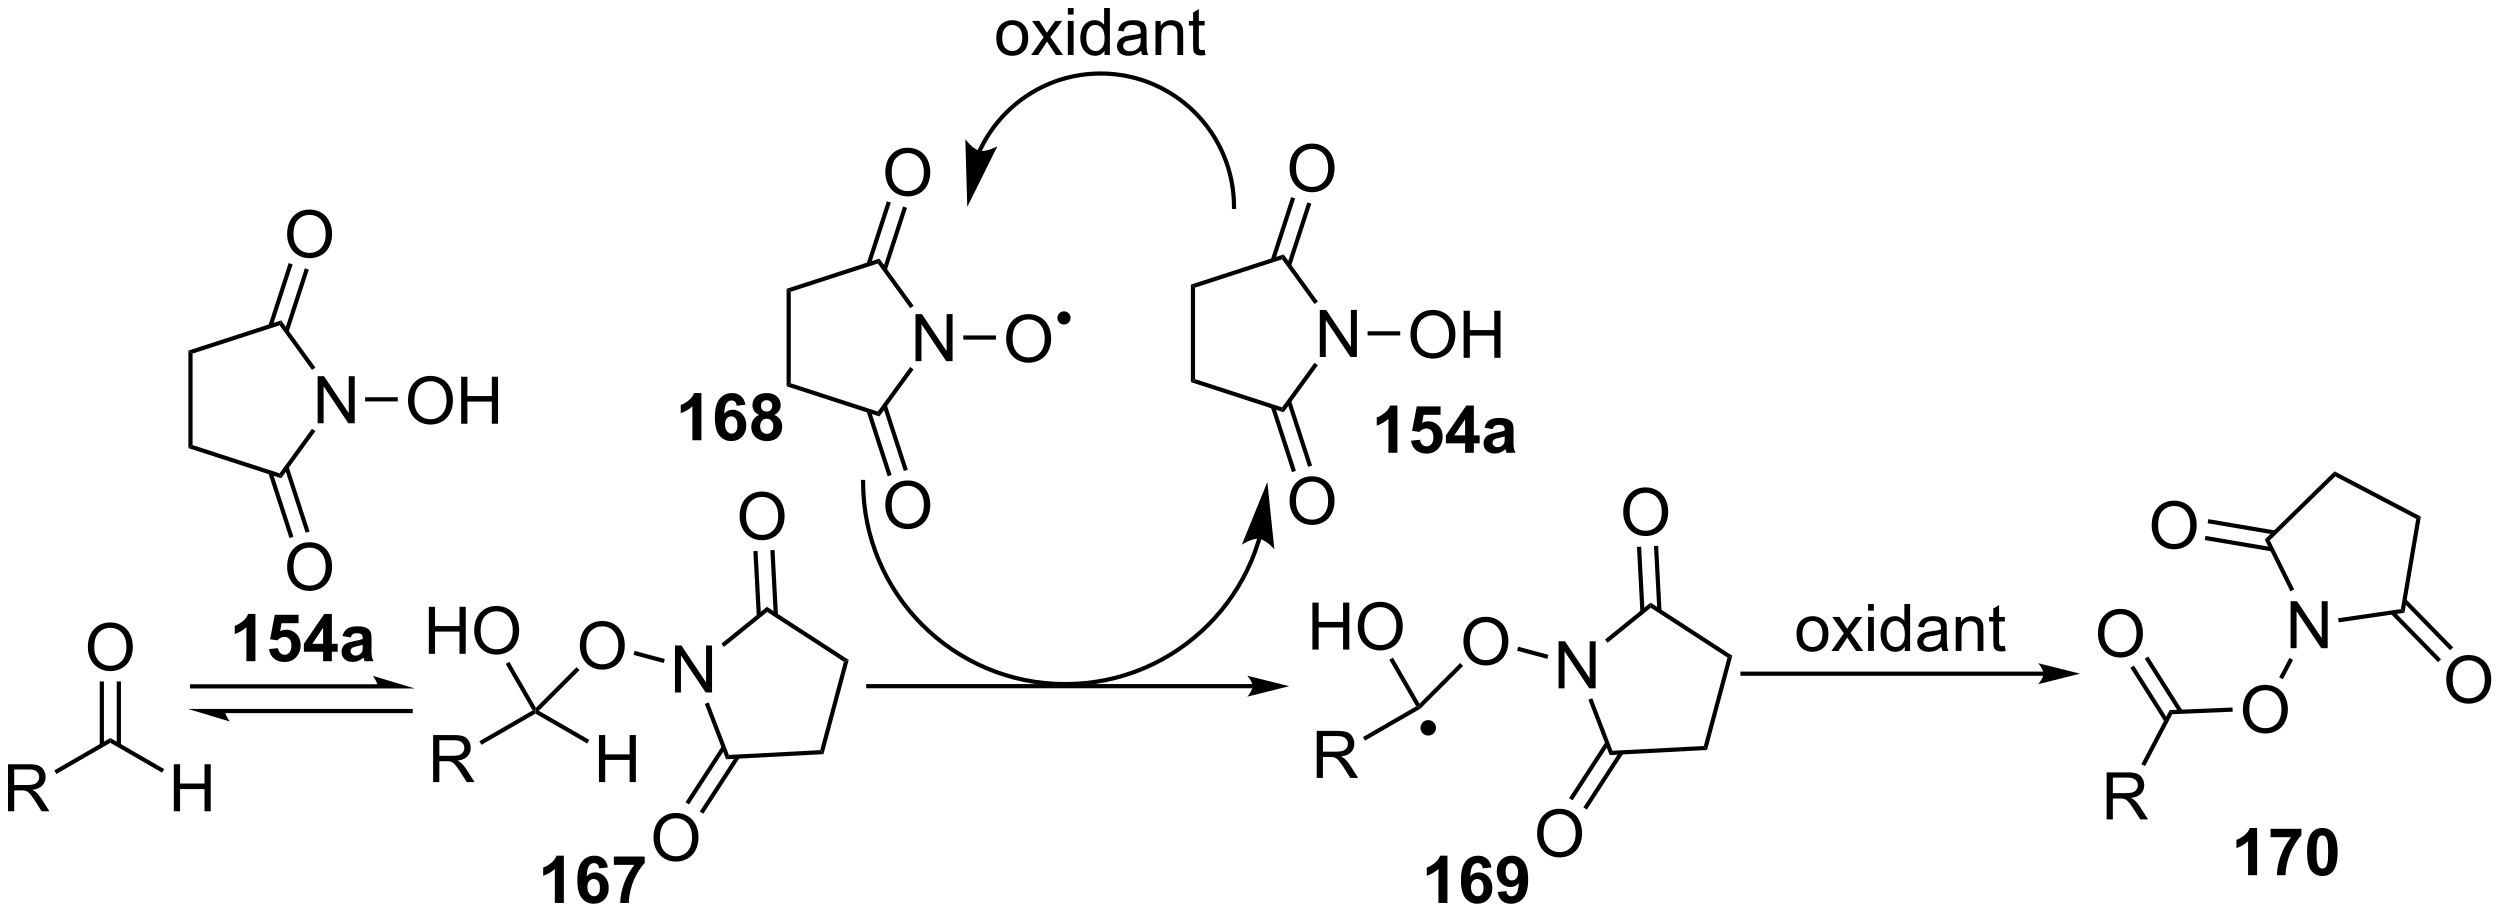 <?xml version="1.0" encoding="UTF-8"?>
<!DOCTYPE svg PUBLIC '-//W3C//DTD SVG 1.0//EN'
          'http://www.w3.org/TR/2001/REC-SVG-20010904/DTD/svg10.dtd'>
<svg stroke-dasharray="none" shape-rendering="auto" xmlns="http://www.w3.org/2000/svg" font-family="'Dialog'" text-rendering="auto" width="835" fill-opacity="1" color-interpolation="auto" color-rendering="auto" preserveAspectRatio="xMidYMid meet" font-size="12px" viewBox="0 0 835 305" fill="black" xmlns:xlink="http://www.w3.org/1999/xlink" stroke="black" image-rendering="auto" stroke-miterlimit="10" stroke-linecap="square" stroke-linejoin="miter" font-style="normal" stroke-width="1" height="305" stroke-dashoffset="0" font-weight="normal" stroke-opacity="1"
><!--Generated by the Batik Graphics2D SVG Generator--><defs id="genericDefs"
  /><g
  ><defs id="defs1"
    ><clipPath clipPathUnits="userSpaceOnUse" id="clipPath1"
      ><path d="M1.281 2.148 L314.297 2.148 L314.297 116.34 L1.281 116.34 L1.281 2.148 Z"
      /></clipPath
      ><clipPath clipPathUnits="userSpaceOnUse" id="clipPath2"
      ><path d="M50.345 33.276 L50.345 144.293 L354.658 144.293 L354.658 33.276 Z"
      /></clipPath
    ></defs
    ><g transform="scale(2.667,2.667) translate(-1.281,-2.148) matrix(1.029,0,0,1.029,-50.504,-32.08)"
    ><path d="M88.984 84.775 L88.984 79.048 L89.762 79.048 L92.77 83.543 L92.77 79.048 L93.497 79.048 L93.497 84.775 L92.718 84.775 L89.71 80.275 L89.71 84.775 L88.984 84.775 Z" stroke="none" clip-path="url(#clipPath2)"
    /></g
    ><g transform="matrix(2.743,0,0,2.743,-138.093,-91.275)"
    ><path d="M73.284 87.839 L73.794 87.469 L84.387 90.91 L84.582 91.51 Z" stroke="none" clip-path="url(#clipPath2)"
    /></g
    ><g transform="matrix(2.743,0,0,2.743,-138.093,-91.275)"
    ><path d="M84.582 91.51 L84.387 90.91 L88.331 85.482 L88.744 85.782 Z" stroke="none" clip-path="url(#clipPath2)"
    /></g
    ><g transform="matrix(2.743,0,0,2.743,-138.093,-91.275)"
    ><path d="M88.75 78.026 L88.338 78.326 L84.387 72.889 L84.582 72.289 Z" stroke="none" clip-path="url(#clipPath2)"
    /></g
    ><g transform="matrix(2.743,0,0,2.743,-138.093,-91.275)"
    ><path d="M84.582 72.289 L84.387 72.889 L73.794 76.331 L73.284 75.96 Z" stroke="none" clip-path="url(#clipPath2)"
    /></g
    ><g transform="matrix(2.743,0,0,2.743,-138.093,-91.275)"
    ><path d="M100.021 82.085 Q100.021 80.658 100.787 79.854 Q101.552 79.046 102.763 79.046 Q103.555 79.046 104.19 79.427 Q104.828 79.804 105.162 80.481 Q105.498 81.158 105.498 82.018 Q105.498 82.89 105.146 83.578 Q104.794 84.265 104.149 84.619 Q103.505 84.974 102.758 84.974 Q101.951 84.974 101.313 84.583 Q100.677 84.19 100.349 83.515 Q100.021 82.838 100.021 82.085 ZM100.802 82.096 Q100.802 83.132 101.357 83.729 Q101.914 84.322 102.755 84.322 Q103.61 84.322 104.162 83.721 Q104.716 83.119 104.716 82.015 Q104.716 81.315 104.479 80.794 Q104.242 80.273 103.787 79.987 Q103.334 79.697 102.766 79.697 Q101.961 79.697 101.38 80.252 Q100.802 80.804 100.802 82.096 ZM106.496 84.874 L106.496 79.148 L107.254 79.148 L107.254 81.499 L110.231 81.499 L110.231 79.148 L110.989 79.148 L110.989 84.874 L110.231 84.874 L110.231 82.174 L107.254 82.174 L107.254 84.874 L106.496 84.874 Z" stroke="none" clip-path="url(#clipPath2)"
    /></g
    ><g transform="matrix(2.743,0,0,2.743,-138.093,-91.275)"
    ><path d="M94.803 82.155 L94.803 81.644 L98.777 81.644 L98.777 82.155 Z" stroke="none" clip-path="url(#clipPath2)"
    /></g
    ><g transform="matrix(2.743,0,0,2.743,-138.093,-91.275)"
    ><path d="M85.304 61.829 Q85.304 60.402 86.07 59.598 Q86.835 58.79 88.046 58.79 Q88.838 58.79 89.473 59.17 Q90.111 59.548 90.445 60.225 Q90.781 60.902 90.781 61.762 Q90.781 62.634 90.429 63.322 Q90.078 64.009 89.432 64.363 Q88.788 64.717 88.041 64.717 Q87.234 64.717 86.596 64.327 Q85.96 63.934 85.632 63.259 Q85.304 62.582 85.304 61.829 ZM86.085 61.84 Q86.085 62.876 86.64 63.473 Q87.197 64.066 88.038 64.066 Q88.893 64.066 89.445 63.465 Q89.999 62.863 89.999 61.759 Q89.999 61.059 89.763 60.538 Q89.525 60.017 89.07 59.73 Q88.617 59.441 88.049 59.441 Q87.244 59.441 86.663 59.996 Q86.085 60.548 86.085 61.84 Z" stroke="none" clip-path="url(#clipPath2)"
    /></g
    ><g transform="matrix(2.743,0,0,2.743,-138.093,-91.275)"
    ><path d="M85.48 73.703 L87.949 66.105 L87.463 65.947 L84.995 73.546 ZM83.51 73.063 L85.979 65.465 L85.493 65.307 L83.025 72.906 Z" stroke="none" clip-path="url(#clipPath2)"
    /></g
    ><g transform="matrix(2.743,0,0,2.743,-138.093,-91.275)"
    ><path d="M85.304 102.341 Q85.304 100.915 86.07 100.11 Q86.835 99.302 88.046 99.302 Q88.838 99.302 89.473 99.683 Q90.111 100.06 90.445 100.737 Q90.781 101.415 90.781 102.274 Q90.781 103.146 90.429 103.834 Q90.078 104.521 89.432 104.875 Q88.788 105.23 88.041 105.23 Q87.234 105.23 86.596 104.839 Q85.96 104.446 85.632 103.771 Q85.304 103.094 85.304 102.341 ZM86.085 102.352 Q86.085 103.388 86.64 103.985 Q87.197 104.579 88.038 104.579 Q88.893 104.579 89.445 103.977 Q89.999 103.375 89.999 102.271 Q89.999 101.571 89.763 101.05 Q89.525 100.529 89.07 100.243 Q88.617 99.954 88.049 99.954 Q87.244 99.954 86.663 100.508 Q86.085 101.06 86.085 102.352 Z" stroke="none" clip-path="url(#clipPath2)"
    /></g
    ><g transform="matrix(2.743,0,0,2.743,-138.093,-91.275)"
    ><path d="M83.025 90.893 L85.591 98.792 L86.076 98.635 L83.51 90.736 ZM84.995 90.253 L87.561 98.152 L88.046 97.995 L85.48 90.096 Z" stroke="none" clip-path="url(#clipPath2)"
    /></g
    ><g transform="matrix(2.743,0,0,2.743,-138.093,-91.275)"
    ><path d="M73.794 87.469 L73.284 87.839 L73.284 75.96 L73.794 76.331 Z" stroke="none" clip-path="url(#clipPath2)"
    /></g
    ><g transform="matrix(2.743,0,0,2.743,-138.093,-91.275)"
    ><path d="M51.317 132.059 L51.317 126.333 L53.856 126.333 Q54.622 126.333 55.02 126.487 Q55.419 126.64 55.656 127.031 Q55.895 127.421 55.895 127.895 Q55.895 128.505 55.499 128.924 Q55.106 129.341 54.281 129.453 Q54.583 129.599 54.739 129.739 Q55.07 130.044 55.367 130.5 L56.364 132.059 L55.411 132.059 L54.653 130.867 Q54.32 130.351 54.104 130.078 Q53.89 129.804 53.721 129.695 Q53.552 129.585 53.374 129.544 Q53.247 129.515 52.953 129.515 L52.075 129.515 L52.075 132.059 L51.317 132.059 ZM52.075 128.859 L53.703 128.859 Q54.224 128.859 54.515 128.752 Q54.809 128.645 54.96 128.408 Q55.114 128.171 55.114 127.895 Q55.114 127.489 54.817 127.229 Q54.523 126.966 53.888 126.966 L52.075 126.966 L52.075 128.859 Z" stroke="none" clip-path="url(#clipPath2)"
    /></g
    ><g transform="matrix(2.743,0,0,2.743,-138.093,-91.275)"
    ><path d="M57.208 127.518 L56.953 127.076 L63.779 123.136 L63.779 123.725 Z" stroke="none" clip-path="url(#clipPath2)"
    /></g
    ><g transform="matrix(2.743,0,0,2.743,-138.093,-91.275)"
    ><path d="M71.511 132.059 L71.511 126.333 L72.269 126.333 L72.269 128.684 L75.246 128.684 L75.246 126.333 L76.003 126.333 L76.003 132.059 L75.246 132.059 L75.246 129.359 L72.269 129.359 L72.269 132.059 L71.511 132.059 Z" stroke="none" clip-path="url(#clipPath2)"
    /></g
    ><g transform="matrix(2.743,0,0,2.743,-138.093,-91.275)"
    ><path d="M63.779 123.725 L63.779 123.136 L70.335 126.921 L70.08 127.362 Z" stroke="none" clip-path="url(#clipPath2)"
    /></g
    ><g transform="matrix(2.743,0,0,2.743,-138.093,-91.275)"
    ><path d="M61.042 112.107 Q61.042 110.68 61.807 109.876 Q62.573 109.068 63.784 109.068 Q64.576 109.068 65.211 109.449 Q65.849 109.826 66.182 110.503 Q66.518 111.18 66.518 112.04 Q66.518 112.912 66.167 113.6 Q65.815 114.287 65.169 114.641 Q64.526 114.996 63.779 114.996 Q62.971 114.996 62.334 114.605 Q61.698 114.212 61.37 113.537 Q61.042 112.86 61.042 112.107 ZM61.823 112.118 Q61.823 113.154 62.378 113.751 Q62.935 114.344 63.776 114.344 Q64.63 114.344 65.182 113.743 Q65.737 113.141 65.737 112.037 Q65.737 111.337 65.5 110.816 Q65.263 110.295 64.807 110.008 Q64.354 109.719 63.787 109.719 Q62.982 109.719 62.401 110.274 Q61.823 110.826 61.823 112.118 Z" stroke="none" clip-path="url(#clipPath2)"
    /></g
    ><g transform="matrix(2.743,0,0,2.743,-138.093,-91.275)"
    ><path d="M65.07 124.028 L65.07 116.252 L64.559 116.252 L64.559 124.028 ZM62.998 124.028 L62.998 116.252 L62.488 116.252 L62.488 124.028 Z" stroke="none" clip-path="url(#clipPath2)"
    /></g
    ><g transform="matrix(2.743,0,0,2.743,-138.093,-91.275)"
    ><path d="M96.391 116.596 L73.732 116.596 L73.477 116.596 L73.477 117.106 L73.732 117.106 L96.391 117.106 L96.647 117.106 L96.647 116.596 L96.391 116.596 ZM100.856 117.106 L95.754 115.576 C95.754 115.576 96.391 116.437 96.391 117.106 ZM100.346 119.596 L77.686 119.596 L77.431 119.596 L77.431 120.106 L77.686 120.106 L100.346 120.106 L100.601 120.106 L100.601 119.596 L100.346 119.596 ZM73.222 119.596 L78.324 121.127 C78.324 121.127 77.686 120.266 77.686 119.596 Z" stroke="none" clip-path="url(#clipPath2)"
    /></g
    ><g transform="matrix(2.743,0,0,2.743,-138.093,-91.275)"
    ><path d="M103.082 128.507 L103.082 122.78 L105.621 122.78 Q106.387 122.78 106.785 122.934 Q107.184 123.088 107.421 123.478 Q107.66 123.869 107.66 124.343 Q107.66 124.952 107.264 125.372 Q106.871 125.788 106.046 125.9 Q106.348 126.046 106.504 126.187 Q106.835 126.491 107.132 126.947 L108.129 128.507 L107.176 128.507 L106.418 127.314 Q106.085 126.799 105.869 126.525 Q105.655 126.252 105.486 126.142 Q105.317 126.033 105.139 125.991 Q105.012 125.963 104.718 125.963 L103.84 125.963 L103.84 128.507 L103.082 128.507 ZM103.84 125.306 L105.468 125.306 Q105.989 125.306 106.28 125.2 Q106.574 125.093 106.725 124.856 Q106.879 124.619 106.879 124.343 Q106.879 123.937 106.582 123.676 Q106.288 123.413 105.653 123.413 L103.84 123.413 L103.84 125.306 Z" stroke="none" clip-path="url(#clipPath2)"
    /></g
    ><g transform="matrix(2.743,0,0,2.743,-138.093,-91.275)"
    ><path d="M108.973 123.966 L108.718 123.524 L115.195 119.784 L115.544 119.878 L115.544 120.172 Z" stroke="none" clip-path="url(#clipPath2)"
    /></g
    ><g transform="matrix(2.743,0,0,2.743,-138.093,-91.275)"
    ><path d="M123.276 128.507 L123.276 122.78 L124.034 122.78 L124.034 125.132 L127.01 125.132 L127.01 122.78 L127.768 122.78 L127.768 128.507 L127.01 128.507 L127.01 125.806 L124.034 125.806 L124.034 128.507 L123.276 128.507 Z" stroke="none" clip-path="url(#clipPath2)"
    /></g
    ><g transform="matrix(2.743,0,0,2.743,-138.093,-91.275)"
    ><path d="M115.544 120.172 L115.544 119.878 L115.959 119.823 L122.1 123.368 L121.845 123.81 Z" stroke="none" clip-path="url(#clipPath2)"
    /></g
    ><g transform="matrix(2.743,0,0,2.743,-138.093,-91.275)"
    ><path d="M102.559 112.886 L102.559 107.159 L103.317 107.159 L103.317 109.511 L106.293 109.511 L106.293 107.159 L107.051 107.159 L107.051 112.886 L106.293 112.886 L106.293 110.185 L103.317 110.185 L103.317 112.886 L102.559 112.886 ZM108.084 110.097 Q108.084 108.67 108.849 107.865 Q109.615 107.058 110.826 107.058 Q111.618 107.058 112.253 107.438 Q112.891 107.816 113.224 108.493 Q113.56 109.17 113.56 110.029 Q113.56 110.901 113.209 111.589 Q112.857 112.276 112.211 112.631 Q111.568 112.985 110.821 112.985 Q110.013 112.985 109.375 112.594 Q108.74 112.201 108.412 111.526 Q108.084 110.849 108.084 110.097 ZM108.865 110.107 Q108.865 111.144 109.42 111.74 Q109.977 112.334 110.818 112.334 Q111.672 112.334 112.224 111.732 Q112.779 111.131 112.779 110.026 Q112.779 109.326 112.542 108.805 Q112.305 108.284 111.849 107.998 Q111.396 107.709 110.829 107.709 Q110.024 107.709 109.443 108.263 Q108.865 108.816 108.865 110.107 Z" stroke="none" clip-path="url(#clipPath2)"
    /></g
    ><g transform="matrix(2.743,0,0,2.743,-138.093,-91.275)"
    ><path d="M115.598 119.462 L115.544 119.878 L115.195 119.784 L111.924 114.117 L112.365 113.862 Z" stroke="none" clip-path="url(#clipPath2)"
    /></g
    ><g transform="matrix(2.743,0,0,2.743,-138.093,-91.275)"
    ><path d="M120.945 111.926 Q120.945 110.499 121.71 109.694 Q122.476 108.887 123.687 108.887 Q124.478 108.887 125.114 109.267 Q125.752 109.644 126.085 110.322 Q126.421 110.999 126.421 111.858 Q126.421 112.73 126.07 113.418 Q125.718 114.105 125.072 114.46 Q124.429 114.814 123.682 114.814 Q122.874 114.814 122.236 114.423 Q121.601 114.03 121.273 113.355 Q120.945 112.678 120.945 111.926 ZM121.726 111.936 Q121.726 112.973 122.281 113.569 Q122.838 114.163 123.679 114.163 Q124.533 114.163 125.085 113.561 Q125.64 112.96 125.64 111.855 Q125.64 111.155 125.403 110.634 Q125.166 110.113 124.71 109.827 Q124.257 109.538 123.689 109.538 Q122.885 109.538 122.304 110.092 Q121.726 110.644 121.726 111.936 Z" stroke="none" clip-path="url(#clipPath2)"
    /></g
    ><g transform="matrix(2.743,0,0,2.743,-138.093,-91.275)"
    ><path d="M115.959 119.823 L115.544 119.878 L115.598 119.462 L120.547 114.513 L120.908 114.874 Z" stroke="none" clip-path="url(#clipPath2)"
    /></g
    ><g transform="matrix(2.743,0,0,2.743,-138.093,-91.275)"
    ><path d="M132.532 117.593 L132.532 111.867 L133.311 111.867 L136.319 116.362 L136.319 111.867 L137.046 111.867 L137.046 117.593 L136.267 117.593 L133.259 113.093 L133.259 117.593 L132.532 117.593 Z" stroke="none" clip-path="url(#clipPath2)"
    /></g
    ><g transform="matrix(2.743,0,0,2.743,-138.093,-91.275)"
    ><path d="M127.48 113.022 L127.612 112.529 L131.295 113.516 L131.162 114.008 Z" stroke="none" clip-path="url(#clipPath2)"
    /></g
    ><g transform="matrix(2.743,0,0,2.743,-138.093,-91.275)"
    ><path d="M136.164 118.989 L136.64 118.806 L139.094 125.198 L138.751 125.727 Z" stroke="none" clip-path="url(#clipPath2)"
    /></g
    ><g transform="matrix(2.743,0,0,2.743,-138.093,-91.275)"
    ><path d="M138.751 125.727 L139.094 125.198 L150.217 124.615 L150.614 125.105 Z" stroke="none" clip-path="url(#clipPath2)"
    /></g
    ><g transform="matrix(2.743,0,0,2.743,-138.093,-91.275)"
    ><path d="M150.614 125.105 L150.217 124.615 L153.1 113.857 L153.688 113.631 Z" stroke="none" clip-path="url(#clipPath2)"
    /></g
    ><g transform="matrix(2.743,0,0,2.743,-138.093,-91.275)"
    ><path d="M153.688 113.631 L153.1 113.857 L143.758 107.791 L143.726 107.161 Z" stroke="none" clip-path="url(#clipPath2)"
    /></g
    ><g transform="matrix(2.743,0,0,2.743,-138.093,-91.275)"
    ><path d="M143.726 107.161 L143.758 107.791 L138.502 112.047 L138.181 111.651 Z" stroke="none" clip-path="url(#clipPath2)"
    /></g
    ><g transform="matrix(2.743,0,0,2.743,-138.093,-91.275)"
    ><path d="M129.917 135.3 Q129.917 133.874 130.683 133.069 Q131.449 132.262 132.66 132.262 Q133.451 132.262 134.087 132.642 Q134.725 133.019 135.058 133.696 Q135.394 134.374 135.394 135.233 Q135.394 136.105 135.042 136.793 Q134.691 137.48 134.045 137.834 Q133.402 138.189 132.654 138.189 Q131.847 138.189 131.209 137.798 Q130.574 137.405 130.245 136.73 Q129.917 136.053 129.917 135.3 ZM130.699 135.311 Q130.699 136.347 131.253 136.944 Q131.811 137.537 132.652 137.537 Q133.506 137.537 134.058 136.936 Q134.613 136.334 134.613 135.23 Q134.613 134.53 134.376 134.009 Q134.139 133.488 133.683 133.202 Q133.23 132.912 132.662 132.912 Q131.857 132.912 131.277 133.467 Q130.699 134.019 130.699 135.311 Z" stroke="none" clip-path="url(#clipPath2)"
    /></g
    ><g transform="matrix(2.743,0,0,2.743,-138.093,-91.275)"
    ><path d="M138.25 124.129 L133.814 130.958 L134.242 131.236 L138.678 124.406 ZM139.987 125.257 L135.552 132.087 L135.98 132.364 L140.415 125.535 Z" stroke="none" clip-path="url(#clipPath2)"
    /></g
    ><g transform="matrix(2.743,0,0,2.743,-138.093,-91.275)"
    ><path d="M140.403 96.169 Q140.403 94.742 141.168 93.937 Q141.934 93.13 143.145 93.13 Q143.937 93.13 144.572 93.51 Q145.21 93.888 145.543 94.565 Q145.879 95.242 145.879 96.101 Q145.879 96.974 145.528 97.661 Q145.176 98.349 144.53 98.703 Q143.887 99.057 143.14 99.057 Q142.332 99.057 141.694 98.666 Q141.059 98.273 140.731 97.599 Q140.403 96.921 140.403 96.169 ZM141.184 96.179 Q141.184 97.216 141.739 97.812 Q142.296 98.406 143.137 98.406 Q143.991 98.406 144.543 97.804 Q145.098 97.203 145.098 96.099 Q145.098 95.398 144.861 94.877 Q144.624 94.356 144.168 94.07 Q143.715 93.781 143.148 93.781 Q142.343 93.781 141.762 94.335 Q141.184 94.888 141.184 96.179 Z" stroke="none" clip-path="url(#clipPath2)"
    /></g
    ><g transform="matrix(2.743,0,0,2.743,-138.093,-91.275)"
    ><path d="M145.071 108.16 L144.656 100.248 L144.146 100.274 L144.561 108.186 ZM143.002 108.268 L142.587 100.356 L142.078 100.383 L142.492 108.295 Z" stroke="none" clip-path="url(#clipPath2)"
    /></g
    ><g transform="matrix(2.743,0,0,2.743,-138.093,-91.275)"
    ><path d="M202.86 116.574 L156.067 116.574 L155.812 116.574 L155.812 117.084 L156.067 117.084 L202.86 117.084 L203.115 117.084 L203.115 116.574 L202.86 116.574 ZM207.325 116.829 L202.222 115.553 C202.222 115.553 202.86 116.271 202.86 116.829 C202.86 117.387 202.222 118.105 202.222 118.105 Z" stroke="none" clip-path="url(#clipPath2)"
    /></g
    ><g transform="matrix(2.743,0,0,2.743,-138.093,-91.275)"
    ><path d="M211.049 76.742 L211.049 71.015 L211.827 71.015 L214.835 75.51 L214.835 71.015 L215.562 71.015 L215.562 76.742 L214.783 76.742 L211.775 72.242 L211.775 76.742 L211.049 76.742 Z" stroke="none" clip-path="url(#clipPath2)"
    /></g
    ><g transform="matrix(2.743,0,0,2.743,-138.093,-91.275)"
    ><path d="M195.349 79.807 L195.859 79.436 L206.452 82.878 L206.647 83.478 Z" stroke="none" clip-path="url(#clipPath2)"
    /></g
    ><g transform="matrix(2.743,0,0,2.743,-138.093,-91.275)"
    ><path d="M206.647 83.478 L206.452 82.878 L210.396 77.45 L210.809 77.75 Z" stroke="none" clip-path="url(#clipPath2)"
    /></g
    ><g transform="matrix(2.743,0,0,2.743,-138.093,-91.275)"
    ><path d="M210.815 69.993 L210.403 70.293 L206.452 64.856 L206.647 64.256 Z" stroke="none" clip-path="url(#clipPath2)"
    /></g
    ><g transform="matrix(2.743,0,0,2.743,-138.093,-91.275)"
    ><path d="M206.647 64.256 L206.452 64.856 L195.859 68.298 L195.349 67.927 Z" stroke="none" clip-path="url(#clipPath2)"
    /></g
    ><g transform="matrix(2.743,0,0,2.743,-138.093,-91.275)"
    ><path d="M222.086 74.053 Q222.086 72.626 222.851 71.821 Q223.617 71.014 224.828 71.014 Q225.62 71.014 226.255 71.394 Q226.893 71.772 227.226 72.449 Q227.562 73.126 227.562 73.985 Q227.562 74.858 227.211 75.545 Q226.859 76.233 226.214 76.587 Q225.57 76.941 224.823 76.941 Q224.016 76.941 223.378 76.55 Q222.742 76.157 222.414 75.483 Q222.086 74.805 222.086 74.053 ZM222.867 74.063 Q222.867 75.1 223.422 75.696 Q223.979 76.29 224.82 76.29 Q225.674 76.29 226.226 75.688 Q226.781 75.087 226.781 73.983 Q226.781 73.282 226.544 72.761 Q226.307 72.24 225.851 71.954 Q225.398 71.665 224.831 71.665 Q224.026 71.665 223.445 72.22 Q222.867 72.772 222.867 74.063 ZM228.561 76.842 L228.561 71.115 L229.319 71.115 L229.319 73.467 L232.296 73.467 L232.296 71.115 L233.053 71.115 L233.053 76.842 L232.296 76.842 L232.296 74.141 L229.319 74.141 L229.319 76.842 L228.561 76.842 Z" stroke="none" clip-path="url(#clipPath2)"
    /></g
    ><g transform="matrix(2.743,0,0,2.743,-138.093,-91.275)"
    ><path d="M216.868 74.122 L216.868 73.612 L220.842 73.612 L220.842 74.122 Z" stroke="none" clip-path="url(#clipPath2)"
    /></g
    ><g transform="matrix(2.743,0,0,2.743,-138.093,-91.275)"
    ><path d="M207.369 53.797 Q207.369 52.37 208.135 51.565 Q208.9 50.758 210.111 50.758 Q210.903 50.758 211.538 51.138 Q212.176 51.516 212.51 52.193 Q212.846 52.87 212.846 53.729 Q212.846 54.602 212.494 55.289 Q212.143 55.977 211.497 56.331 Q210.853 56.685 210.106 56.685 Q209.299 56.685 208.661 56.294 Q208.025 55.901 207.697 55.227 Q207.369 54.549 207.369 53.797 ZM208.15 53.807 Q208.15 54.844 208.705 55.44 Q209.262 56.034 210.103 56.034 Q210.958 56.034 211.51 55.432 Q212.064 54.831 212.064 53.727 Q212.064 53.026 211.827 52.505 Q211.59 51.984 211.135 51.698 Q210.681 51.409 210.114 51.409 Q209.309 51.409 208.728 51.964 Q208.15 52.516 208.15 53.807 Z" stroke="none" clip-path="url(#clipPath2)"
    /></g
    ><g transform="matrix(2.743,0,0,2.743,-138.093,-91.275)"
    ><path d="M207.545 65.671 L210.014 58.072 L209.528 57.915 L207.06 65.513 ZM205.575 65.031 L208.043 57.432 L207.558 57.275 L205.089 64.873 Z" stroke="none" clip-path="url(#clipPath2)"
    /></g
    ><g transform="matrix(2.743,0,0,2.743,-138.093,-91.275)"
    ><path d="M207.369 94.309 Q207.369 92.882 208.135 92.077 Q208.9 91.27 210.111 91.27 Q210.903 91.27 211.538 91.65 Q212.176 92.028 212.51 92.705 Q212.846 93.382 212.846 94.241 Q212.846 95.114 212.494 95.801 Q212.143 96.489 211.497 96.843 Q210.853 97.197 210.106 97.197 Q209.299 97.197 208.661 96.806 Q208.025 96.413 207.697 95.739 Q207.369 95.062 207.369 94.309 ZM208.15 94.32 Q208.15 95.356 208.705 95.952 Q209.262 96.546 210.103 96.546 Q210.958 96.546 211.51 95.945 Q212.064 95.343 212.064 94.239 Q212.064 93.538 211.827 93.017 Q211.59 92.496 211.135 92.21 Q210.681 91.921 210.114 91.921 Q209.309 91.921 208.728 92.476 Q208.15 93.028 208.15 94.32 Z" stroke="none" clip-path="url(#clipPath2)"
    /></g
    ><g transform="matrix(2.743,0,0,2.743,-138.093,-91.275)"
    ><path d="M205.089 82.861 L207.656 90.76 L208.141 90.602 L205.575 82.703 ZM207.06 82.221 L209.626 90.12 L210.111 89.962 L207.545 82.063 Z" stroke="none" clip-path="url(#clipPath2)"
    /></g
    ><g transform="matrix(2.743,0,0,2.743,-138.093,-91.275)"
    ><path d="M195.859 79.436 L195.349 79.807 L195.349 67.927 L195.859 68.298 Z" stroke="none" clip-path="url(#clipPath2)"
    /></g
    ><g transform="matrix(2.743,0,0,2.743,-138.093,-91.275)"
    ><path d="M161.821 77.249 L161.821 71.523 L162.6 71.523 L165.608 76.018 L165.608 71.523 L166.334 71.523 L166.334 77.249 L165.556 77.249 L162.548 72.749 L162.548 77.249 L161.821 77.249 Z" stroke="none" clip-path="url(#clipPath2)"
    /></g
    ><g transform="matrix(2.743,0,0,2.743,-138.093,-91.275)"
    ><path d="M146.122 80.314 L146.632 79.944 L157.225 83.385 L157.42 83.985 Z" stroke="none" clip-path="url(#clipPath2)"
    /></g
    ><g transform="matrix(2.743,0,0,2.743,-138.093,-91.275)"
    ><path d="M157.42 83.985 L157.225 83.385 L161.168 77.957 L161.581 78.257 Z" stroke="none" clip-path="url(#clipPath2)"
    /></g
    ><g transform="matrix(2.743,0,0,2.743,-138.093,-91.275)"
    ><path d="M161.588 70.501 L161.175 70.801 L157.225 65.364 L157.42 64.764 Z" stroke="none" clip-path="url(#clipPath2)"
    /></g
    ><g transform="matrix(2.743,0,0,2.743,-138.093,-91.275)"
    ><path d="M157.42 64.764 L157.225 65.364 L146.632 68.805 L146.122 68.435 Z" stroke="none" clip-path="url(#clipPath2)"
    /></g
    ><g transform="matrix(2.743,0,0,2.743,-138.093,-91.275)"
    ><path d="M172.858 74.56 Q172.858 73.133 173.624 72.329 Q174.39 71.521 175.601 71.521 Q176.392 71.521 177.028 71.902 Q177.666 72.279 177.999 72.956 Q178.335 73.633 178.335 74.493 Q178.335 75.365 177.983 76.053 Q177.632 76.74 176.986 77.094 Q176.343 77.448 175.595 77.448 Q174.788 77.448 174.15 77.058 Q173.515 76.665 173.186 75.99 Q172.858 75.313 172.858 74.56 ZM173.64 74.571 Q173.64 75.607 174.194 76.204 Q174.752 76.797 175.593 76.797 Q176.447 76.797 176.999 76.196 Q177.554 75.594 177.554 74.49 Q177.554 73.79 177.317 73.269 Q177.08 72.748 176.624 72.462 Q176.171 72.172 175.603 72.172 Q174.798 72.172 174.218 72.727 Q173.64 73.279 173.64 74.571 Z" stroke="none" clip-path="url(#clipPath2)"
    /></g
    ><g transform="matrix(2.743,0,0,2.743,-138.093,-91.275)"
    ><path d="M167.641 74.63 L167.641 74.119 L171.615 74.119 L171.615 74.63 Z" stroke="none" clip-path="url(#clipPath2)"
    /></g
    ><g transform="matrix(2.743,0,0,2.743,-138.093,-91.275)"
    ><path d="M158.142 54.304 Q158.142 52.877 158.907 52.073 Q159.673 51.265 160.884 51.265 Q161.675 51.265 162.311 51.645 Q162.949 52.023 163.282 52.7 Q163.618 53.377 163.618 54.237 Q163.618 55.109 163.267 55.797 Q162.915 56.484 162.269 56.838 Q161.626 57.192 160.879 57.192 Q160.071 57.192 159.433 56.802 Q158.798 56.408 158.47 55.734 Q158.142 55.057 158.142 54.304 ZM158.923 54.315 Q158.923 55.351 159.477 55.948 Q160.035 56.541 160.876 56.541 Q161.73 56.541 162.282 55.94 Q162.837 55.338 162.837 54.234 Q162.837 53.533 162.6 53.013 Q162.363 52.492 161.907 52.205 Q161.454 51.916 160.886 51.916 Q160.082 51.916 159.501 52.471 Q158.923 53.023 158.923 54.315 Z" stroke="none" clip-path="url(#clipPath2)"
    /></g
    ><g transform="matrix(2.743,0,0,2.743,-138.093,-91.275)"
    ><path d="M158.317 66.178 L160.786 58.58 L160.301 58.422 L157.832 66.021 ZM156.347 65.538 L158.816 57.94 L158.331 57.782 L155.862 65.381 Z" stroke="none" clip-path="url(#clipPath2)"
    /></g
    ><g transform="matrix(2.743,0,0,2.743,-138.093,-91.275)"
    ><path d="M158.142 94.817 Q158.142 93.389 158.907 92.585 Q159.673 91.778 160.884 91.778 Q161.675 91.778 162.311 92.158 Q162.949 92.535 163.282 93.212 Q163.618 93.889 163.618 94.749 Q163.618 95.621 163.267 96.309 Q162.915 96.996 162.269 97.35 Q161.626 97.705 160.879 97.705 Q160.071 97.705 159.433 97.314 Q158.798 96.921 158.47 96.246 Q158.142 95.569 158.142 94.817 ZM158.923 94.827 Q158.923 95.863 159.477 96.46 Q160.035 97.053 160.876 97.053 Q161.73 97.053 162.282 96.452 Q162.837 95.85 162.837 94.746 Q162.837 94.046 162.6 93.525 Q162.363 93.004 161.907 92.718 Q161.454 92.428 160.886 92.428 Q160.082 92.428 159.501 92.983 Q158.923 93.535 158.923 94.827 Z" stroke="none" clip-path="url(#clipPath2)"
    /></g
    ><g transform="matrix(2.743,0,0,2.743,-138.093,-91.275)"
    ><path d="M155.862 83.368 L158.428 91.267 L158.914 91.11 L156.347 83.211 ZM157.832 82.728 L160.399 90.627 L160.884 90.469 L158.317 82.571 Z" stroke="none" clip-path="url(#clipPath2)"
    /></g
    ><g transform="matrix(2.743,0,0,2.743,-138.093,-91.275)"
    ><path d="M146.632 79.944 L146.122 80.314 L146.122 68.435 L146.632 68.805 Z" stroke="none" clip-path="url(#clipPath2)"
    /></g
    ><g transform="matrix(2.743,0,0,2.743,-138.093,-91.275)"
    ><path d="M179.899 72.535 C179.596 72.535 179.35 72.289 179.35 71.986 C179.35 71.682 179.596 71.436 179.899 71.436 C180.202 71.436 180.448 71.682 180.448 71.986 C180.448 72.289 180.202 72.535 179.899 72.535" stroke="none" clip-path="url(#clipPath2)"
    /></g
    ><g stroke-width="0.51" transform="matrix(2.743,0,0,2.743,-138.093,-91.275)" stroke-linejoin="round" stroke-linecap="round"
    ><path fill="none" d="M179.899 72.535 C179.596 72.535 179.35 72.289 179.35 71.986 C179.35 71.682 179.596 71.436 179.899 71.436 C180.202 71.436 180.448 71.682 180.448 71.986 C180.448 72.289 180.202 72.535 179.899 72.535" clip-path="url(#clipPath2)"
    /></g
    ><g transform="matrix(2.743,0,0,2.743,-138.093,-91.275)"
    ><path d="M203.435 98.805 L203.434 98.806 L203.433 98.811 C203.429 98.822 203.426 98.834 203.422 98.847 C203.415 98.87 203.408 98.894 203.401 98.918 C203.373 99.014 203.344 99.11 203.314 99.205 C203.077 99.968 202.803 100.715 202.495 101.443 C201.262 104.357 199.478 106.982 197.274 109.186 C192.868 113.592 186.78 116.32 180.05 116.32 C173.321 116.32 167.233 113.592 162.826 109.186 C158.42 104.779 155.692 98.691 155.692 91.961 L155.692 91.706 L155.182 91.706 L155.182 91.961 C155.182 98.826 157.964 105.044 162.465 109.546 C166.968 114.048 173.186 116.83 180.05 116.83 C186.915 116.83 193.133 114.048 197.635 109.546 C199.886 107.296 201.706 104.617 202.965 101.642 C203.28 100.897 203.559 100.135 203.801 99.356 C203.831 99.259 203.861 99.162 203.89 99.064 C203.898 99.039 203.905 99.015 203.912 98.99 C203.916 98.978 203.919 98.966 203.923 98.954 L203.924 98.949 L203.924 98.948 L203.996 98.703 L203.506 98.56 L203.435 98.805 ZM204.664 91.961 L201.556 99.6 C201.556 99.6 202.811 98.768 203.677 98.891 C204.544 99.015 205.516 100.163 205.516 100.163 Z" stroke="none" clip-path="url(#clipPath2)"
    /></g
    ><g transform="matrix(2.743,0,0,2.743,-138.093,-91.275)"
    ><path d="M169.856 51.747 L169.856 51.746 L169.857 51.745 L169.862 51.733 L169.872 51.712 C169.9 51.653 169.927 51.595 169.955 51.537 C170.068 51.304 170.186 51.074 170.309 50.847 C170.554 50.395 170.822 49.954 171.109 49.529 C171.684 48.679 172.338 47.886 173.061 47.163 C175.952 44.272 179.947 42.482 184.364 42.482 C188.781 42.482 192.776 44.272 195.667 47.163 C198.558 50.054 200.349 54.05 200.349 58.467 L200.349 58.722 L200.859 58.722 L200.859 58.467 C200.859 53.914 199.015 49.789 196.028 46.803 C193.041 43.816 188.916 41.971 184.364 41.971 C179.812 41.971 175.687 43.816 172.7 46.803 C171.954 47.549 171.279 48.366 170.686 49.244 C170.39 49.683 170.114 50.136 169.86 50.604 C169.733 50.838 169.612 51.074 169.496 51.315 C169.467 51.375 169.438 51.435 169.41 51.496 L169.4 51.518 L169.394 51.53 L169.393 51.532 L169.392 51.536 L169.286 51.768 L169.75 51.98 L169.856 51.747 ZM168.124 58.467 L171.794 51.082 C171.794 51.082 170.481 51.817 169.626 51.63 C168.772 51.442 167.887 50.224 167.887 50.224 Z" stroke="none" clip-path="url(#clipPath2)"
    /></g
    ><g transform="matrix(2.743,0,0,2.743,-138.093,-91.275)"
    ><path d="M210.672 127.999 L210.672 122.273 L213.211 122.273 Q213.977 122.273 214.375 122.427 Q214.774 122.58 215.011 122.971 Q215.25 123.362 215.25 123.835 Q215.25 124.445 214.854 124.864 Q214.461 125.281 213.636 125.393 Q213.938 125.539 214.094 125.679 Q214.425 125.984 214.722 126.44 L215.719 127.999 L214.766 127.999 L214.008 126.807 Q213.675 126.291 213.459 126.018 Q213.245 125.744 213.076 125.635 Q212.906 125.525 212.729 125.484 Q212.602 125.455 212.308 125.455 L211.43 125.455 L211.43 127.999 L210.672 127.999 ZM211.43 124.799 L213.058 124.799 Q213.578 124.799 213.87 124.692 Q214.164 124.585 214.315 124.349 Q214.469 124.112 214.469 123.835 Q214.469 123.429 214.172 123.169 Q213.878 122.906 213.242 122.906 L211.43 122.906 L211.43 124.799 Z" stroke="none" clip-path="url(#clipPath2)"
    /></g
    ><g transform="matrix(2.743,0,0,2.743,-138.093,-91.275)"
    ><path d="M216.563 123.458 L216.308 123.016 L222.785 119.277 L223.134 119.37 L223.29 119.574 Z" stroke="none" clip-path="url(#clipPath2)"
    /></g
    ><g transform="matrix(2.743,0,0,2.743,-138.093,-91.275)"
    ><path d="M210.149 112.378 L210.149 106.652 L210.907 106.652 L210.907 109.003 L213.883 109.003 L213.883 106.652 L214.641 106.652 L214.641 112.378 L213.883 112.378 L213.883 109.678 L210.907 109.678 L210.907 112.378 L210.149 112.378 ZM215.674 109.589 Q215.674 108.162 216.439 107.358 Q217.205 106.55 218.416 106.55 Q219.207 106.55 219.843 106.93 Q220.481 107.308 220.814 107.985 Q221.15 108.662 221.15 109.522 Q221.15 110.394 220.799 111.081 Q220.447 111.769 219.801 112.123 Q219.158 112.477 218.411 112.477 Q217.603 112.477 216.965 112.087 Q216.33 111.693 216.002 111.019 Q215.674 110.342 215.674 109.589 ZM216.455 109.6 Q216.455 110.636 217.01 111.233 Q217.567 111.826 218.408 111.826 Q219.262 111.826 219.814 111.225 Q220.369 110.623 220.369 109.519 Q220.369 108.818 220.132 108.298 Q219.895 107.777 219.439 107.49 Q218.986 107.201 218.418 107.201 Q217.614 107.201 217.033 107.756 Q216.455 108.308 216.455 109.6 Z" stroke="none" clip-path="url(#clipPath2)"
    /></g
    ><g transform="matrix(2.743,0,0,2.743,-138.093,-91.275)"
    ><path d="M223.188 118.955 L223.134 119.37 L222.785 119.277 L219.513 113.61 L219.955 113.355 Z" stroke="none" clip-path="url(#clipPath2)"
    /></g
    ><g transform="matrix(2.743,0,0,2.743,-138.093,-91.275)"
    ><path d="M228.535 111.418 Q228.535 109.991 229.3 109.186 Q230.066 108.379 231.277 108.379 Q232.068 108.379 232.704 108.759 Q233.342 109.137 233.675 109.814 Q234.011 110.491 234.011 111.35 Q234.011 112.223 233.66 112.91 Q233.308 113.598 232.662 113.952 Q232.019 114.306 231.272 114.306 Q230.464 114.306 229.826 113.916 Q229.191 113.522 228.863 112.848 Q228.535 112.171 228.535 111.418 ZM229.316 111.429 Q229.316 112.465 229.87 113.061 Q230.428 113.655 231.269 113.655 Q232.123 113.655 232.675 113.054 Q233.23 112.452 233.23 111.348 Q233.23 110.647 232.993 110.127 Q232.756 109.606 232.3 109.319 Q231.847 109.03 231.279 109.03 Q230.475 109.03 229.894 109.585 Q229.316 110.137 229.316 111.429 Z" stroke="none" clip-path="url(#clipPath2)"
    /></g
    ><g transform="matrix(2.743,0,0,2.743,-138.093,-91.275)"
    ><path d="M223.29 119.574 L223.134 119.37 L223.188 118.955 L228.137 114.006 L228.498 114.367 Z" stroke="none" clip-path="url(#clipPath2)"
    /></g
    ><g transform="matrix(2.743,0,0,2.743,-138.093,-91.275)"
    ><path d="M240.122 117.086 L240.122 111.359 L240.901 111.359 L243.909 115.854 L243.909 111.359 L244.635 111.359 L244.635 117.086 L243.857 117.086 L240.849 112.586 L240.849 117.086 L240.122 117.086 Z" stroke="none" clip-path="url(#clipPath2)"
    /></g
    ><g transform="matrix(2.743,0,0,2.743,-138.093,-91.275)"
    ><path d="M235.069 112.514 L235.202 112.021 L238.885 113.008 L238.752 113.501 Z" stroke="none" clip-path="url(#clipPath2)"
    /></g
    ><g transform="matrix(2.743,0,0,2.743,-138.093,-91.275)"
    ><path d="M243.754 118.481 L244.23 118.299 L246.684 124.691 L246.341 125.22 Z" stroke="none" clip-path="url(#clipPath2)"
    /></g
    ><g transform="matrix(2.743,0,0,2.743,-138.093,-91.275)"
    ><path d="M246.341 125.22 L246.684 124.691 L257.807 124.108 L258.204 124.598 Z" stroke="none" clip-path="url(#clipPath2)"
    /></g
    ><g transform="matrix(2.743,0,0,2.743,-138.093,-91.275)"
    ><path d="M258.204 124.598 L257.807 124.108 L260.69 113.349 L261.278 113.123 Z" stroke="none" clip-path="url(#clipPath2)"
    /></g
    ><g transform="matrix(2.743,0,0,2.743,-138.093,-91.275)"
    ><path d="M261.278 113.123 L260.69 113.349 L251.348 107.283 L251.315 106.653 Z" stroke="none" clip-path="url(#clipPath2)"
    /></g
    ><g transform="matrix(2.743,0,0,2.743,-138.093,-91.275)"
    ><path d="M251.315 106.653 L251.348 107.283 L246.092 111.54 L245.771 111.143 Z" stroke="none" clip-path="url(#clipPath2)"
    /></g
    ><g transform="matrix(2.743,0,0,2.743,-138.093,-91.275)"
    ><path d="M237.507 134.793 Q237.507 133.366 238.273 132.561 Q239.039 131.754 240.25 131.754 Q241.041 131.754 241.677 132.134 Q242.315 132.512 242.648 133.189 Q242.984 133.866 242.984 134.725 Q242.984 135.598 242.632 136.285 Q242.281 136.973 241.635 137.327 Q240.992 137.681 240.244 137.681 Q239.437 137.681 238.799 137.291 Q238.164 136.897 237.835 136.223 Q237.507 135.546 237.507 134.793 ZM238.289 134.804 Q238.289 135.84 238.843 136.436 Q239.4 137.03 240.242 137.03 Q241.096 137.03 241.648 136.429 Q242.203 135.827 242.203 134.723 Q242.203 134.022 241.966 133.501 Q241.729 132.981 241.273 132.694 Q240.82 132.405 240.252 132.405 Q239.447 132.405 238.867 132.96 Q238.289 133.512 238.289 134.804 Z" stroke="none" clip-path="url(#clipPath2)"
    /></g
    ><g transform="matrix(2.743,0,0,2.743,-138.093,-91.275)"
    ><path d="M245.84 123.621 L241.404 130.451 L241.832 130.729 L246.268 123.899 ZM247.577 124.749 L243.142 131.579 L243.57 131.857 L248.005 125.027 Z" stroke="none" clip-path="url(#clipPath2)"
    /></g
    ><g transform="matrix(2.743,0,0,2.743,-138.093,-91.275)"
    ><path d="M247.993 95.661 Q247.993 94.234 248.758 93.43 Q249.524 92.622 250.735 92.622 Q251.526 92.622 252.162 93.002 Q252.8 93.38 253.133 94.057 Q253.469 94.734 253.469 95.594 Q253.469 96.466 253.118 97.153 Q252.766 97.841 252.12 98.195 Q251.477 98.549 250.73 98.549 Q249.922 98.549 249.284 98.159 Q248.649 97.766 248.321 97.091 Q247.993 96.414 247.993 95.661 ZM248.774 95.672 Q248.774 96.708 249.329 97.305 Q249.886 97.898 250.727 97.898 Q251.581 97.898 252.133 97.297 Q252.688 96.695 252.688 95.591 Q252.688 94.891 252.451 94.37 Q252.214 93.849 251.758 93.562 Q251.305 93.273 250.737 93.273 Q249.933 93.273 249.352 93.828 Q248.774 94.38 248.774 95.672 Z" stroke="none" clip-path="url(#clipPath2)"
    /></g
    ><g transform="matrix(2.743,0,0,2.743,-138.093,-91.275)"
    ><path d="M252.66 107.652 L252.246 99.74 L251.736 99.767 L252.151 107.679 ZM250.592 107.761 L250.177 99.849 L249.667 99.875 L250.082 107.787 Z" stroke="none" clip-path="url(#clipPath2)"
    /></g
    ><g transform="matrix(2.743,0,0,2.743,-138.093,-91.275)"
    ><path d="M224.252 122.587 C223.872 122.587 223.564 122.279 223.564 121.899 C223.564 121.519 223.872 121.21 224.252 121.21 C224.632 121.21 224.941 121.519 224.941 121.899 C224.941 122.279 224.632 122.587 224.252 122.587" stroke="none" clip-path="url(#clipPath2)"
    /></g
    ><g stroke-width="0.51" transform="matrix(2.743,0,0,2.743,-138.093,-91.275)" stroke-linejoin="round" stroke-linecap="round"
    ><path fill="none" d="M224.252 122.587 C223.872 122.587 223.564 122.279 223.564 121.899 C223.564 121.519 223.872 121.21 224.252 121.21 C224.632 121.21 224.941 121.519 224.941 121.899 C224.941 122.279 224.632 122.587 224.252 122.587" clip-path="url(#clipPath2)"
    /></g
    ><g transform="matrix(2.743,0,0,2.743,-138.093,-91.275)"
    ><path d="M299.162 115.051 L262.519 115.051 L262.264 115.051 L262.264 115.561 L262.519 115.561 L299.162 115.561 L299.417 115.561 L299.417 115.051 L299.162 115.051 ZM303.627 115.306 L298.524 114.031 C298.524 114.031 299.162 114.748 299.162 115.306 C299.162 115.865 298.524 116.582 298.524 116.582 Z" stroke="none" clip-path="url(#clipPath2)"
    /></g
    ><g transform="matrix(2.743,0,0,2.743,-138.093,-91.275)"
    ><path d="M306.856 133.051 L306.856 127.324 L309.395 127.324 Q310.161 127.324 310.559 127.478 Q310.958 127.632 311.195 128.022 Q311.434 128.413 311.434 128.887 Q311.434 129.496 311.039 129.915 Q310.645 130.332 309.82 130.444 Q310.122 130.59 310.278 130.731 Q310.609 131.035 310.906 131.491 L311.903 133.051 L310.95 133.051 L310.192 131.858 Q309.859 131.343 309.643 131.069 Q309.429 130.796 309.26 130.686 Q309.091 130.577 308.914 130.535 Q308.786 130.506 308.492 130.506 L307.614 130.506 L307.614 133.051 L306.856 133.051 ZM307.614 129.85 L309.242 129.85 Q309.763 129.85 310.054 129.744 Q310.349 129.637 310.5 129.4 Q310.653 129.163 310.653 128.887 Q310.653 128.481 310.356 128.22 Q310.062 127.957 309.427 127.957 L307.614 127.957 L307.614 129.85 Z" stroke="none" clip-path="url(#clipPath2)"
    /></g
    ><g transform="matrix(2.743,0,0,2.743,-138.093,-91.275)"
    ><path d="M311.535 126.557 L311.084 126.321 L314.533 119.738 L314.849 120.236 Z" stroke="none" clip-path="url(#clipPath2)"
    /></g
    ><g transform="matrix(2.743,0,0,2.743,-138.093,-91.275)"
    ><path d="M305.8 110.454 Q305.8 109.027 306.566 108.222 Q307.331 107.415 308.542 107.415 Q309.334 107.415 309.969 107.795 Q310.607 108.173 310.941 108.85 Q311.277 109.527 311.277 110.386 Q311.277 111.259 310.925 111.946 Q310.574 112.634 309.928 112.988 Q309.284 113.342 308.537 113.342 Q307.73 113.342 307.092 112.951 Q306.456 112.558 306.128 111.884 Q305.8 111.207 305.8 110.454 ZM306.581 110.465 Q306.581 111.501 307.136 112.097 Q307.693 112.691 308.534 112.691 Q309.389 112.691 309.941 112.09 Q310.495 111.488 310.495 110.384 Q310.495 109.683 310.258 109.162 Q310.021 108.641 309.566 108.355 Q309.113 108.066 308.545 108.066 Q307.74 108.066 307.159 108.621 Q306.581 109.173 306.581 110.465 Z" stroke="none" clip-path="url(#clipPath2)"
    /></g
    ><g transform="matrix(2.743,0,0,2.743,-138.093,-91.275)"
    ><path d="M316.101 119.802 L311.93 113.214 L311.498 113.487 L315.67 120.075 ZM314.351 120.909 L310.18 114.322 L309.749 114.594 L313.92 121.182 Z" stroke="none" clip-path="url(#clipPath2)"
    /></g
    ><g transform="matrix(2.743,0,0,2.743,-138.093,-91.275)"
    ><path d="M329.259 112.203 L329.259 106.477 L330.038 106.477 L333.045 110.971 L333.045 106.477 L333.772 106.477 L333.772 112.203 L332.993 112.203 L329.985 107.703 L329.985 112.203 L329.259 112.203 Z" stroke="none" clip-path="url(#clipPath2)"
    /></g
    ><g transform="matrix(2.743,0,0,2.743,-138.093,-91.275)"
    ><path d="M344.553 96.459 L345.119 96.179 L343.127 107.885 L342.686 107.434 Z" stroke="none" clip-path="url(#clipPath2)"
    /></g
    ><g transform="matrix(2.743,0,0,2.743,-138.093,-91.275)"
    ><path d="M342.686 107.434 L343.127 107.885 L335.115 109.059 L335.041 108.555 Z" stroke="none" clip-path="url(#clipPath2)"
    /></g
    ><g transform="matrix(2.743,0,0,2.743,-138.093,-91.275)"
    ><path d="M329.692 105.052 L329.235 105.278 L326.109 98.966 L326.731 99.072 Z" stroke="none" clip-path="url(#clipPath2)"
    /></g
    ><g transform="matrix(2.743,0,0,2.743,-138.093,-91.275)"
    ><path d="M326.731 99.072 L326.109 98.966 L334.601 90.667 L334.693 91.291 Z" stroke="none" clip-path="url(#clipPath2)"
    /></g
    ><g transform="matrix(2.743,0,0,2.743,-138.093,-91.275)"
    ><path d="M323.448 119.703 Q323.448 118.276 324.213 117.471 Q324.979 116.664 326.19 116.664 Q326.981 116.664 327.617 117.044 Q328.255 117.422 328.588 118.099 Q328.924 118.776 328.924 119.635 Q328.924 120.508 328.573 121.195 Q328.221 121.883 327.575 122.237 Q326.932 122.591 326.185 122.591 Q325.377 122.591 324.739 122.2 Q324.104 121.807 323.776 121.133 Q323.448 120.456 323.448 119.703 ZM324.229 119.713 Q324.229 120.75 324.784 121.346 Q325.341 121.94 326.182 121.94 Q327.036 121.94 327.588 121.338 Q328.143 120.737 328.143 119.633 Q328.143 118.932 327.906 118.411 Q327.669 117.89 327.213 117.604 Q326.76 117.315 326.192 117.315 Q325.388 117.315 324.807 117.87 Q324.229 118.422 324.229 119.713 Z" stroke="none" clip-path="url(#clipPath2)"
    /></g
    ><g transform="matrix(2.743,0,0,2.743,-138.093,-91.275)"
    ><path d="M329.108 113.389 L329.56 113.626 L328.324 115.984 L327.872 115.747 Z" stroke="none" clip-path="url(#clipPath2)"
    /></g
    ><g transform="matrix(2.743,0,0,2.743,-138.093,-91.275)"
    ><path d="M312.343 97.275 Q312.343 95.848 313.109 95.043 Q313.874 94.236 315.085 94.236 Q315.877 94.236 316.512 94.616 Q317.15 94.994 317.484 95.671 Q317.82 96.348 317.82 97.207 Q317.82 98.08 317.468 98.767 Q317.116 99.455 316.471 99.809 Q315.827 100.163 315.08 100.163 Q314.273 100.163 313.635 99.773 Q312.999 99.379 312.671 98.705 Q312.343 98.028 312.343 97.275 ZM313.124 97.286 Q313.124 98.322 313.679 98.918 Q314.236 99.512 315.077 99.512 Q315.932 99.512 316.484 98.911 Q317.038 98.309 317.038 97.205 Q317.038 96.504 316.801 95.984 Q316.564 95.463 316.109 95.176 Q315.656 94.887 315.088 94.887 Q314.283 94.887 313.702 95.442 Q313.124 95.994 313.124 97.286 Z" stroke="none" clip-path="url(#clipPath2)"
    /></g
    ><g transform="matrix(2.743,0,0,2.743,-138.093,-91.275)"
    ><path d="M327.378 97.873 L319.242 96.489 L319.157 96.992 L327.293 98.376 ZM327.031 99.915 L318.895 98.53 L318.809 99.033 L326.945 100.418 Z" stroke="none" clip-path="url(#clipPath2)"
    /></g
    ><g transform="matrix(2.743,0,0,2.743,-138.093,-91.275)"
    ><path d="M348.209 116.072 Q348.209 114.645 348.975 113.841 Q349.74 113.033 350.951 113.033 Q351.743 113.033 352.378 113.413 Q353.017 113.791 353.35 114.468 Q353.686 115.145 353.686 116.004 Q353.686 116.877 353.334 117.564 Q352.983 118.252 352.337 118.606 Q351.694 118.96 350.946 118.96 Q350.139 118.96 349.501 118.57 Q348.865 118.176 348.537 117.502 Q348.209 116.825 348.209 116.072 ZM348.99 116.083 Q348.99 117.119 349.545 117.716 Q350.102 118.309 350.944 118.309 Q351.798 118.309 352.35 117.708 Q352.904 117.106 352.904 116.002 Q352.904 115.301 352.668 114.781 Q352.431 114.26 351.975 113.973 Q351.522 113.684 350.954 113.684 Q350.149 113.684 349.569 114.239 Q348.99 114.791 348.99 116.083 Z" stroke="none" clip-path="url(#clipPath2)"
    /></g
    ><g transform="matrix(2.743,0,0,2.743,-138.093,-91.275)"
    ><path d="M341.457 108.023 L347.208 113.907 L347.572 113.55 L341.822 107.667 ZM342.938 106.576 L348.688 112.46 L349.053 112.103 L343.303 106.219 Z" stroke="none" clip-path="url(#clipPath2)"
    /></g
    ><g transform="matrix(2.743,0,0,2.743,-138.093,-91.275)"
    ><path d="M314.849 120.236 L314.533 119.738 L322.185 119.425 L322.206 119.935 Z" stroke="none" clip-path="url(#clipPath2)"
    /></g
    ><g transform="matrix(2.743,0,0,2.743,-138.093,-91.275)"
    ><path d="M334.693 91.291 L334.601 90.667 L345.119 96.179 L344.553 96.459 Z" stroke="none" clip-path="url(#clipPath2)"
    /></g
    ><g transform="matrix(2.743,0,0,2.743,-138.093,-91.275)"
    ><path d="M171.655 37.9 Q171.655 36.748 172.295 36.194 Q172.832 35.733 173.6 35.733 Q174.457 35.733 174.998 36.293 Q175.543 36.853 175.543 37.842 Q175.543 38.642 175.3 39.103 Q175.061 39.561 174.603 39.816 Q174.144 40.069 173.6 40.069 Q172.73 40.069 172.191 39.511 Q171.655 38.952 171.655 37.9 ZM172.379 37.9 Q172.379 38.696 172.725 39.095 Q173.074 39.491 173.6 39.491 Q174.123 39.491 174.47 39.092 Q174.819 38.694 174.819 37.876 Q174.819 37.108 174.47 36.712 Q174.121 36.313 173.6 36.313 Q173.074 36.313 172.725 36.709 Q172.379 37.103 172.379 37.9 ZM175.898 39.975 L177.414 37.819 L176.01 35.827 L176.89 35.827 L177.526 36.798 Q177.705 37.077 177.815 37.264 Q177.987 37.006 178.132 36.806 L178.83 35.827 L179.672 35.827 L178.237 37.78 L179.781 39.975 L178.916 39.975 L178.065 38.686 L177.838 38.337 L176.75 39.975 L175.898 39.975 ZM180.369 35.056 L180.369 34.248 L181.073 34.248 L181.073 35.056 L180.369 35.056 ZM180.369 39.975 L180.369 35.827 L181.073 35.827 L181.073 39.975 L180.369 39.975 ZM184.834 39.975 L184.834 39.452 Q184.441 40.069 183.675 40.069 Q183.178 40.069 182.761 39.795 Q182.347 39.522 182.118 39.032 Q181.889 38.54 181.889 37.905 Q181.889 37.282 182.095 36.777 Q182.303 36.272 182.717 36.004 Q183.131 35.733 183.644 35.733 Q184.019 35.733 184.311 35.892 Q184.605 36.048 184.787 36.303 L184.787 34.248 L185.488 34.248 L185.488 39.975 L184.834 39.975 ZM182.613 37.905 Q182.613 38.702 182.949 39.097 Q183.285 39.491 183.741 39.491 Q184.202 39.491 184.524 39.113 Q184.847 38.735 184.847 37.962 Q184.847 37.11 184.519 36.712 Q184.191 36.313 183.709 36.313 Q183.241 36.313 182.925 36.696 Q182.613 37.079 182.613 37.905 ZM189.299 39.462 Q188.909 39.795 188.547 39.933 Q188.187 40.069 187.773 40.069 Q187.088 40.069 186.721 39.735 Q186.354 39.4 186.354 38.881 Q186.354 38.577 186.492 38.324 Q186.632 38.071 186.857 37.92 Q187.08 37.767 187.362 37.688 Q187.57 37.634 187.987 37.584 Q188.838 37.483 189.242 37.342 Q189.244 37.196 189.244 37.157 Q189.244 36.728 189.047 36.553 Q188.776 36.313 188.244 36.313 Q187.75 36.313 187.513 36.488 Q187.276 36.663 187.164 37.103 L186.476 37.009 Q186.57 36.569 186.784 36.298 Q187 36.025 187.406 35.879 Q187.812 35.733 188.346 35.733 Q188.877 35.733 189.208 35.858 Q189.541 35.983 189.698 36.173 Q189.854 36.36 189.916 36.65 Q189.953 36.829 189.953 37.298 L189.953 38.235 Q189.953 39.217 189.997 39.478 Q190.041 39.735 190.174 39.975 L189.44 39.975 Q189.33 39.756 189.299 39.462 ZM189.242 37.892 Q188.859 38.048 188.093 38.157 Q187.659 38.22 187.479 38.298 Q187.299 38.376 187.2 38.527 Q187.104 38.678 187.104 38.86 Q187.104 39.142 187.317 39.329 Q187.531 39.517 187.94 39.517 Q188.346 39.517 188.661 39.34 Q188.979 39.163 189.127 38.853 Q189.242 38.616 189.242 38.15 L189.242 37.892 ZM191.043 39.975 L191.043 35.827 L191.675 35.827 L191.675 36.415 Q192.131 35.733 192.996 35.733 Q193.371 35.733 193.683 35.868 Q193.998 36.001 194.155 36.22 Q194.311 36.438 194.373 36.741 Q194.412 36.936 194.412 37.423 L194.412 39.975 L193.709 39.975 L193.709 37.452 Q193.709 37.022 193.626 36.808 Q193.545 36.595 193.337 36.47 Q193.129 36.342 192.847 36.342 Q192.397 36.342 192.071 36.629 Q191.746 36.913 191.746 37.709 L191.746 39.975 L191.043 39.975 ZM197.026 39.345 L197.127 39.967 Q196.83 40.03 196.596 40.03 Q196.213 40.03 196.002 39.91 Q195.791 39.788 195.705 39.59 Q195.619 39.392 195.619 38.759 L195.619 36.373 L195.104 36.373 L195.104 35.827 L195.619 35.827 L195.619 34.798 L196.32 34.376 L196.32 35.827 L197.026 35.827 L197.026 36.373 L196.32 36.373 L196.32 38.798 Q196.32 39.1 196.357 39.186 Q196.393 39.272 196.476 39.324 Q196.562 39.373 196.718 39.373 Q196.836 39.373 197.026 39.345 Z" stroke="none" clip-path="url(#clipPath2)"
    /></g
    ><g transform="matrix(2.743,0,0,2.743,-138.093,-91.275)"
    ><path d="M81.445 113.784 L80.349 113.784 L80.349 109.646 Q79.747 110.208 78.93 110.479 L78.93 109.482 Q79.359 109.341 79.862 108.951 Q80.367 108.557 80.555 108.034 L81.445 108.034 L81.445 113.784 ZM83.103 112.31 L84.196 112.198 Q84.243 112.568 84.472 112.787 Q84.704 113.003 85.004 113.003 Q85.347 113.003 85.585 112.724 Q85.824 112.443 85.824 111.88 Q85.824 111.354 85.587 111.091 Q85.353 110.826 84.972 110.826 Q84.501 110.826 84.126 111.245 L83.236 111.115 L83.798 108.135 L86.699 108.135 L86.699 109.162 L84.629 109.162 L84.457 110.135 Q84.824 109.951 85.207 109.951 Q85.939 109.951 86.446 110.482 Q86.954 111.013 86.954 111.862 Q86.954 112.568 86.543 113.122 Q85.986 113.883 84.993 113.883 Q84.199 113.883 83.699 113.456 Q83.199 113.029 83.103 112.31 ZM89.687 113.784 L89.687 112.63 L87.344 112.63 L87.344 111.669 L89.828 108.034 L90.75 108.034 L90.75 111.667 L91.461 111.667 L91.461 112.63 L90.75 112.63 L90.75 113.784 L89.687 113.784 ZM89.687 111.667 L89.687 109.708 L88.372 111.667 L89.687 111.667 ZM93.04 110.901 L92.043 110.721 Q92.212 110.12 92.621 109.831 Q93.032 109.542 93.84 109.542 Q94.574 109.542 94.933 109.716 Q95.293 109.888 95.439 110.156 Q95.587 110.424 95.587 111.138 L95.574 112.419 Q95.574 112.966 95.626 113.227 Q95.681 113.487 95.824 113.784 L94.738 113.784 Q94.696 113.674 94.634 113.458 Q94.605 113.362 94.595 113.331 Q94.314 113.604 93.993 113.742 Q93.673 113.878 93.308 113.878 Q92.668 113.878 92.298 113.531 Q91.931 113.182 91.931 112.651 Q91.931 112.299 92.097 112.023 Q92.267 111.747 92.569 111.602 Q92.871 111.456 93.441 111.346 Q94.212 111.201 94.509 111.076 L94.509 110.966 Q94.509 110.651 94.353 110.516 Q94.196 110.38 93.761 110.38 Q93.47 110.38 93.306 110.497 Q93.142 110.612 93.04 110.901 ZM94.509 111.792 Q94.298 111.862 93.84 111.961 Q93.384 112.057 93.243 112.151 Q93.027 112.302 93.027 112.537 Q93.027 112.768 93.199 112.938 Q93.371 113.104 93.636 113.104 Q93.933 113.104 94.204 112.909 Q94.402 112.76 94.465 112.544 Q94.509 112.404 94.509 112.01 L94.509 111.792 Z" stroke="none" clip-path="url(#clipPath2)"
    /></g
    ><g transform="matrix(2.743,0,0,2.743,-138.093,-91.275)"
    ><path d="M119 143.219 L117.904 143.219 L117.904 139.081 Q117.302 139.643 116.484 139.914 L116.484 138.917 Q116.914 138.776 117.417 138.386 Q117.922 137.992 118.109 137.469 L119 137.469 L119 143.219 ZM124.361 138.893 L123.298 139.011 Q123.259 138.682 123.095 138.526 Q122.931 138.37 122.668 138.37 Q122.322 138.37 122.08 138.682 Q121.84 138.995 121.778 139.984 Q122.189 139.5 122.798 139.5 Q123.486 139.5 123.975 140.024 Q124.465 140.547 124.465 141.375 Q124.465 142.253 123.949 142.787 Q123.434 143.318 122.626 143.318 Q121.759 143.318 121.199 142.643 Q120.642 141.969 120.642 140.432 Q120.642 138.859 121.223 138.164 Q121.806 137.469 122.736 137.469 Q123.387 137.469 123.814 137.833 Q124.244 138.198 124.361 138.893 ZM121.871 141.289 Q121.871 141.823 122.116 142.115 Q122.363 142.406 122.681 142.406 Q122.986 142.406 123.189 142.169 Q123.392 141.93 123.392 141.386 Q123.392 140.828 123.173 140.568 Q122.955 140.307 122.626 140.307 Q122.309 140.307 122.09 140.557 Q121.871 140.805 121.871 141.289 ZM125.091 138.589 L125.091 137.571 L128.844 137.571 L128.844 138.367 Q128.38 138.823 127.899 139.68 Q127.419 140.534 127.167 141.498 Q126.914 142.461 126.919 143.219 L125.859 143.219 Q125.888 142.031 126.349 140.797 Q126.813 139.563 127.586 138.589 L125.091 138.589 Z" stroke="none" clip-path="url(#clipPath2)"
    /></g
    ><g transform="matrix(2.743,0,0,2.743,-138.093,-91.275)"
    ><path d="M220.5 88.409 L219.404 88.409 L219.404 84.271 Q218.802 84.834 217.984 85.104 L217.984 84.107 Q218.414 83.966 218.917 83.576 Q219.422 83.182 219.609 82.659 L220.5 82.659 L220.5 88.409 ZM222.158 86.935 L223.251 86.823 Q223.298 87.193 223.527 87.412 Q223.759 87.628 224.059 87.628 Q224.402 87.628 224.639 87.349 Q224.879 87.068 224.879 86.505 Q224.879 85.979 224.642 85.716 Q224.408 85.451 224.027 85.451 Q223.556 85.451 223.181 85.87 L222.29 85.74 L222.853 82.761 L225.754 82.761 L225.754 83.787 L223.684 83.787 L223.512 84.761 Q223.879 84.576 224.262 84.576 Q224.994 84.576 225.501 85.107 Q226.009 85.638 226.009 86.487 Q226.009 87.193 225.598 87.748 Q225.04 88.508 224.048 88.508 Q223.254 88.508 222.754 88.081 Q222.254 87.654 222.158 86.935 ZM228.742 88.409 L228.742 87.255 L226.399 87.255 L226.399 86.294 L228.883 82.659 L229.805 82.659 L229.805 86.292 L230.516 86.292 L230.516 87.255 L229.805 87.255 L229.805 88.409 L228.742 88.409 ZM228.742 86.292 L228.742 84.334 L227.427 86.292 L228.742 86.292 ZM232.095 85.526 L231.098 85.347 Q231.267 84.745 231.676 84.456 Q232.087 84.167 232.895 84.167 Q233.629 84.167 233.988 84.341 Q234.348 84.513 234.494 84.781 Q234.642 85.05 234.642 85.763 L234.629 87.044 Q234.629 87.591 234.681 87.852 Q234.736 88.112 234.879 88.409 L233.793 88.409 Q233.751 88.3 233.689 88.084 Q233.66 87.987 233.65 87.956 Q233.369 88.229 233.048 88.367 Q232.728 88.503 232.363 88.503 Q231.723 88.503 231.353 88.156 Q230.986 87.807 230.986 87.276 Q230.986 86.925 231.152 86.649 Q231.322 86.373 231.624 86.227 Q231.926 86.081 232.496 85.972 Q233.267 85.826 233.564 85.701 L233.564 85.591 Q233.564 85.276 233.408 85.141 Q233.251 85.005 232.816 85.005 Q232.525 85.005 232.361 85.123 Q232.197 85.237 232.095 85.526 ZM233.564 86.417 Q233.353 86.487 232.895 86.586 Q232.439 86.682 232.298 86.776 Q232.082 86.927 232.082 87.162 Q232.082 87.393 232.254 87.563 Q232.426 87.729 232.691 87.729 Q232.988 87.729 233.259 87.534 Q233.457 87.386 233.52 87.169 Q233.564 87.029 233.564 86.636 L233.564 86.417 Z" stroke="none" clip-path="url(#clipPath2)"
    /></g
    ><g transform="matrix(2.743,0,0,2.743,-138.093,-91.275)"
    ><path d="M135.748 86.886 L134.651 86.886 L134.651 82.749 Q134.05 83.311 133.232 83.582 L133.232 82.584 Q133.662 82.444 134.164 82.053 Q134.669 81.66 134.857 81.136 L135.748 81.136 L135.748 86.886 ZM141.108 82.561 L140.046 82.678 Q140.007 82.35 139.843 82.194 Q139.679 82.037 139.416 82.037 Q139.069 82.037 138.827 82.35 Q138.588 82.662 138.525 83.652 Q138.936 83.168 139.546 83.168 Q140.233 83.168 140.723 83.691 Q141.213 84.215 141.213 85.043 Q141.213 85.92 140.697 86.454 Q140.181 86.986 139.374 86.986 Q138.507 86.986 137.947 86.311 Q137.39 85.636 137.39 84.1 Q137.39 82.527 137.97 81.832 Q138.554 81.136 139.483 81.136 Q140.134 81.136 140.561 81.501 Q140.991 81.866 141.108 82.561 ZM138.619 84.957 Q138.619 85.491 138.863 85.782 Q139.111 86.074 139.429 86.074 Q139.733 86.074 139.936 85.837 Q140.14 85.597 140.14 85.053 Q140.14 84.496 139.921 84.236 Q139.702 83.975 139.374 83.975 Q139.056 83.975 138.838 84.225 Q138.619 84.472 138.619 84.957 ZM142.779 83.795 Q142.354 83.616 142.159 83.303 Q141.966 82.988 141.966 82.613 Q141.966 81.972 142.414 81.556 Q142.862 81.136 143.685 81.136 Q144.503 81.136 144.953 81.556 Q145.404 81.972 145.404 82.613 Q145.404 83.011 145.196 83.321 Q144.99 83.631 144.615 83.795 Q145.091 83.988 145.339 84.355 Q145.589 84.722 145.589 85.202 Q145.589 85.996 145.081 86.493 Q144.576 86.988 143.737 86.988 Q142.956 86.988 142.435 86.577 Q141.823 86.092 141.823 85.249 Q141.823 84.785 142.052 84.397 Q142.284 84.006 142.779 83.795 ZM143.005 82.691 Q143.005 83.019 143.19 83.204 Q143.378 83.386 143.685 83.386 Q143.998 83.386 144.185 83.202 Q144.373 83.014 144.373 82.686 Q144.373 82.379 144.188 82.194 Q144.003 82.006 143.698 82.006 Q143.38 82.006 143.193 82.194 Q143.005 82.381 143.005 82.691 ZM142.904 85.144 Q142.904 85.597 143.136 85.853 Q143.37 86.105 143.716 86.105 Q144.058 86.105 144.279 85.861 Q144.503 85.616 144.503 85.155 Q144.503 84.754 144.276 84.509 Q144.05 84.264 143.701 84.264 Q143.3 84.264 143.102 84.543 Q142.904 84.819 142.904 85.144 Z" stroke="none" clip-path="url(#clipPath2)"
    /></g
    ><g transform="matrix(2.743,0,0,2.743,-138.093,-91.275)"
    ><path d="M226.59 143.219 L225.494 143.219 L225.494 139.081 Q224.892 139.643 224.074 139.914 L224.074 138.917 Q224.504 138.776 225.007 138.386 Q225.512 137.992 225.699 137.469 L226.59 137.469 L226.59 143.219 ZM231.951 138.893 L230.888 139.011 Q230.849 138.682 230.685 138.526 Q230.521 138.37 230.258 138.37 Q229.912 138.37 229.669 138.682 Q229.43 138.995 229.367 139.984 Q229.779 139.5 230.388 139.5 Q231.076 139.5 231.565 140.024 Q232.055 140.547 232.055 141.375 Q232.055 142.253 231.539 142.787 Q231.024 143.318 230.216 143.318 Q229.349 143.318 228.789 142.643 Q228.232 141.969 228.232 140.432 Q228.232 138.859 228.813 138.164 Q229.396 137.469 230.326 137.469 Q230.977 137.469 231.404 137.833 Q231.833 138.198 231.951 138.893 ZM229.461 141.289 Q229.461 141.823 229.706 142.115 Q229.953 142.406 230.271 142.406 Q230.576 142.406 230.779 142.169 Q230.982 141.93 230.982 141.386 Q230.982 140.828 230.763 140.568 Q230.544 140.307 230.216 140.307 Q229.899 140.307 229.68 140.557 Q229.461 140.805 229.461 141.289 ZM232.705 141.893 L233.767 141.776 Q233.806 142.102 233.97 142.258 Q234.134 142.414 234.403 142.414 Q234.744 142.414 234.981 142.102 Q235.22 141.789 235.285 140.805 Q234.871 141.284 234.251 141.284 Q233.574 141.284 233.085 140.763 Q232.595 140.242 232.595 139.406 Q232.595 138.534 233.111 138.003 Q233.629 137.469 234.431 137.469 Q235.301 137.469 235.858 138.143 Q236.418 138.815 236.418 140.359 Q236.418 141.93 235.835 142.625 Q235.254 143.321 234.322 143.321 Q233.65 143.321 233.236 142.964 Q232.822 142.604 232.705 141.893 ZM235.189 139.495 Q235.189 138.964 234.944 138.672 Q234.699 138.378 234.379 138.378 Q234.074 138.378 233.874 138.62 Q233.673 138.859 233.673 139.406 Q233.673 139.961 233.892 140.221 Q234.111 140.479 234.439 140.479 Q234.754 140.479 234.97 140.229 Q235.189 139.979 235.189 139.495 Z" stroke="none" clip-path="url(#clipPath2)"
    /></g
    ><g transform="matrix(2.743,0,0,2.743,-138.093,-91.275)"
    ><path d="M325.178 139.844 L324.081 139.844 L324.081 135.706 Q323.48 136.268 322.662 136.539 L322.662 135.542 Q323.092 135.401 323.594 135.011 Q324.099 134.617 324.287 134.094 L325.178 134.094 L325.178 139.844 ZM326.82 135.214 L326.82 134.196 L330.572 134.196 L330.572 134.992 Q330.109 135.448 329.627 136.305 Q329.148 137.159 328.895 138.123 Q328.642 139.086 328.648 139.844 L327.588 139.844 Q327.616 138.656 328.077 137.422 Q328.541 136.188 329.314 135.214 L326.82 135.214 ZM333.123 134.094 Q333.956 134.094 334.425 134.688 Q334.982 135.391 334.982 137.018 Q334.982 138.643 334.42 139.354 Q333.956 139.943 333.123 139.943 Q332.287 139.943 331.774 139.3 Q331.264 138.656 331.264 137.008 Q331.264 135.391 331.826 134.68 Q332.292 134.094 333.123 134.094 ZM333.123 135.003 Q332.925 135.003 332.769 135.13 Q332.613 135.258 332.526 135.586 Q332.412 136.011 332.412 137.018 Q332.412 138.026 332.514 138.404 Q332.615 138.781 332.769 138.906 Q332.925 139.031 333.123 139.031 Q333.323 139.031 333.48 138.904 Q333.636 138.776 333.722 138.448 Q333.834 138.026 333.834 137.018 Q333.834 136.011 333.732 135.636 Q333.631 135.258 333.477 135.13 Q333.323 135.003 333.123 135.003 Z" stroke="none" clip-path="url(#clipPath2)"
    /></g
    ><g transform="matrix(2.743,0,0,2.743,-138.093,-91.275)"
    ><path d="M269.094 110.472 Q269.094 109.321 269.735 108.766 Q270.272 108.305 271.04 108.305 Q271.897 108.305 272.438 108.865 Q272.983 109.425 272.983 110.415 Q272.983 111.214 272.74 111.675 Q272.501 112.133 272.042 112.388 Q271.584 112.641 271.04 112.641 Q270.17 112.641 269.631 112.084 Q269.094 111.524 269.094 110.472 ZM269.818 110.472 Q269.818 111.269 270.165 111.667 Q270.514 112.063 271.04 112.063 Q271.563 112.063 271.91 111.665 Q272.259 111.266 272.259 110.448 Q272.259 109.68 271.91 109.284 Q271.561 108.886 271.04 108.886 Q270.514 108.886 270.165 109.282 Q269.818 109.675 269.818 110.472 ZM273.338 112.547 L274.854 110.391 L273.45 108.399 L274.33 108.399 L274.966 109.37 Q275.145 109.649 275.255 109.837 Q275.426 109.579 275.572 109.378 L276.27 108.399 L277.111 108.399 L275.676 110.352 L277.221 112.547 L276.356 112.547 L275.505 111.258 L275.278 110.909 L274.19 112.547 L273.338 112.547 ZM277.809 107.628 L277.809 106.821 L278.512 106.821 L278.512 107.628 L277.809 107.628 ZM277.809 112.547 L277.809 108.399 L278.512 108.399 L278.512 112.547 L277.809 112.547 ZM282.274 112.547 L282.274 112.024 Q281.881 112.641 281.115 112.641 Q280.618 112.641 280.201 112.368 Q279.787 112.094 279.558 111.605 Q279.329 111.112 279.329 110.477 Q279.329 109.855 279.535 109.35 Q279.743 108.844 280.157 108.576 Q280.571 108.305 281.084 108.305 Q281.459 108.305 281.751 108.464 Q282.045 108.62 282.227 108.876 L282.227 106.821 L282.928 106.821 L282.928 112.547 L282.274 112.547 ZM280.053 110.477 Q280.053 111.274 280.389 111.67 Q280.725 112.063 281.18 112.063 Q281.641 112.063 281.964 111.685 Q282.287 111.308 282.287 110.534 Q282.287 109.683 281.959 109.284 Q281.631 108.886 281.149 108.886 Q280.68 108.886 280.365 109.269 Q280.053 109.652 280.053 110.477 ZM286.739 112.034 Q286.348 112.368 285.986 112.506 Q285.627 112.641 285.213 112.641 Q284.528 112.641 284.161 112.308 Q283.794 111.972 283.794 111.454 Q283.794 111.149 283.932 110.896 Q284.072 110.644 284.296 110.493 Q284.52 110.339 284.801 110.261 Q285.01 110.206 285.426 110.157 Q286.278 110.055 286.682 109.915 Q286.684 109.769 286.684 109.73 Q286.684 109.3 286.486 109.126 Q286.216 108.886 285.684 108.886 Q285.19 108.886 284.953 109.06 Q284.716 109.235 284.604 109.675 L283.916 109.581 Q284.01 109.141 284.223 108.87 Q284.44 108.597 284.846 108.451 Q285.252 108.305 285.786 108.305 Q286.317 108.305 286.648 108.43 Q286.981 108.555 287.137 108.745 Q287.294 108.933 287.356 109.222 Q287.393 109.402 287.393 109.87 L287.393 110.808 Q287.393 111.79 287.437 112.05 Q287.481 112.308 287.614 112.547 L286.88 112.547 Q286.77 112.329 286.739 112.034 ZM286.682 110.464 Q286.299 110.62 285.533 110.73 Q285.098 110.792 284.919 110.87 Q284.739 110.948 284.64 111.1 Q284.544 111.251 284.544 111.433 Q284.544 111.714 284.757 111.902 Q284.971 112.089 285.38 112.089 Q285.786 112.089 286.101 111.912 Q286.419 111.735 286.567 111.425 Q286.682 111.188 286.682 110.722 L286.682 110.464 ZM288.483 112.547 L288.483 108.399 L289.115 108.399 L289.115 108.987 Q289.571 108.305 290.436 108.305 Q290.811 108.305 291.123 108.441 Q291.438 108.573 291.594 108.792 Q291.751 109.011 291.813 109.313 Q291.852 109.508 291.852 109.995 L291.852 112.547 L291.149 112.547 L291.149 110.024 Q291.149 109.594 291.066 109.381 Q290.985 109.167 290.777 109.042 Q290.568 108.915 290.287 108.915 Q289.837 108.915 289.511 109.201 Q289.186 109.485 289.186 110.282 L289.186 112.547 L288.483 112.547 ZM294.466 111.917 L294.567 112.54 Q294.27 112.602 294.036 112.602 Q293.653 112.602 293.442 112.482 Q293.231 112.36 293.145 112.162 Q293.059 111.964 293.059 111.331 L293.059 108.946 L292.544 108.946 L292.544 108.399 L293.059 108.399 L293.059 107.37 L293.76 106.948 L293.76 108.399 L294.466 108.399 L294.466 108.946 L293.76 108.946 L293.76 111.37 Q293.76 111.672 293.796 111.758 Q293.833 111.844 293.916 111.896 Q294.002 111.946 294.158 111.946 Q294.276 111.946 294.466 111.917 Z" stroke="none" clip-path="url(#clipPath2)"
    /></g
  ></g
></svg
>
